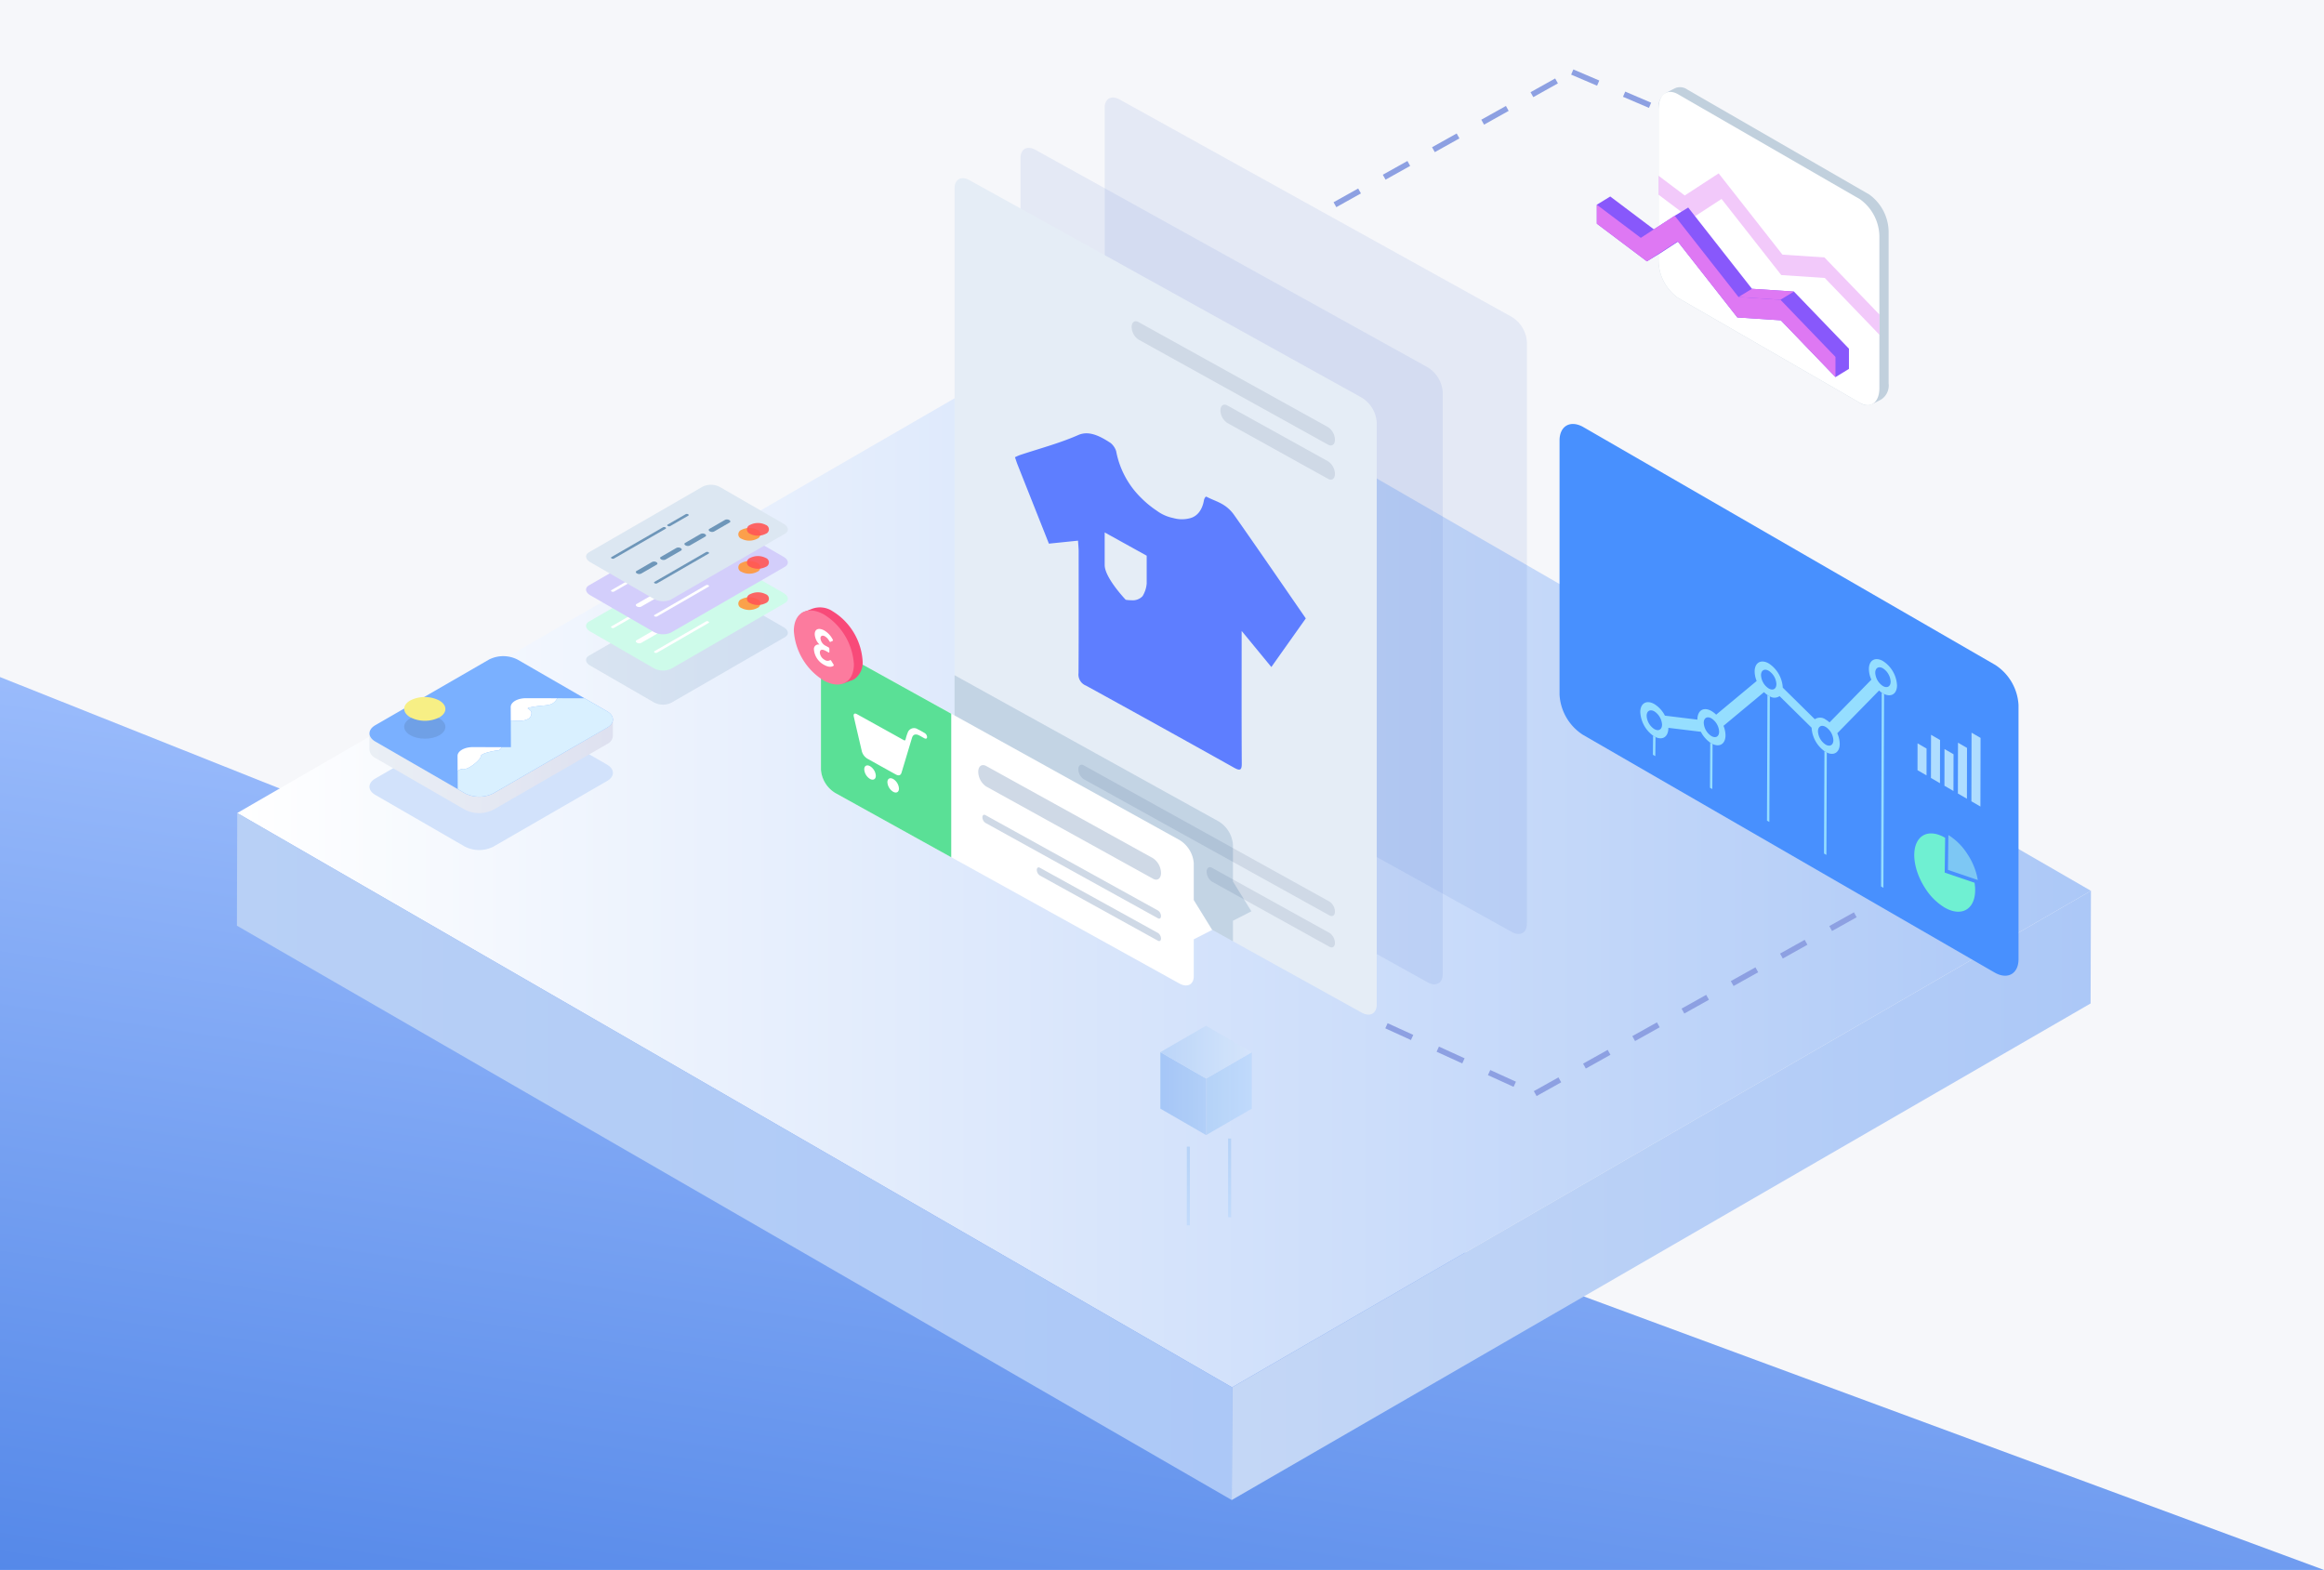 <svg xmlns="http://www.w3.org/2000/svg" xmlns:xlink="http://www.w3.org/1999/xlink" width="412" height="278.335" viewBox="0 0 412 278.335">
  <defs>
    <linearGradient id="linear-gradient" x1="0.5" x2="0.046" y2="1.16" gradientUnits="objectBoundingBox">
      <stop offset="0" stop-color="#a7c5ff"/>
      <stop offset="1" stop-color="#4b81e6"/>
    </linearGradient>
    <linearGradient id="linear-gradient-2" y1="0.5" x2="1" y2="0.5" gradientUnits="objectBoundingBox">
      <stop offset="0" stop-color="#fff"/>
      <stop offset="1" stop-color="#acc8f7"/>
    </linearGradient>
    <linearGradient id="linear-gradient-3" y1="0.5" x2="1" y2="0.5" gradientUnits="objectBoundingBox">
      <stop offset="0" stop-color="#c4d7f6"/>
      <stop offset="1" stop-color="#acc8f7"/>
    </linearGradient>
    <linearGradient id="linear-gradient-4" y1="0.5" x2="1" y2="0.5" gradientUnits="objectBoundingBox">
      <stop offset="0" stop-color="#b8d0f6"/>
      <stop offset="1" stop-color="#acc8f7"/>
    </linearGradient>
    <linearGradient id="linear-gradient-5" y1="0.5" x2="1" y2="0.5" gradientUnits="objectBoundingBox">
      <stop offset="0" stop-color="#eaeff5"/>
      <stop offset="0.993" stop-color="#dee1f0"/>
    </linearGradient>
    <linearGradient id="linear-gradient-6" x1="1.674" y1="0.5" x2="2.674" y2="0.5" gradientUnits="objectBoundingBox">
      <stop offset="0" stop-color="#e5edf6"/>
      <stop offset="1" stop-color="#f0f5fa"/>
    </linearGradient>
    <linearGradient id="linear-gradient-7" y1="0.5" x2="1" y2="0.5" gradientUnits="objectBoundingBox">
      <stop offset="0" stop-color="#6dacef"/>
      <stop offset="1" stop-color="#97c9fe"/>
    </linearGradient>
    <linearGradient id="linear-gradient-8" y1="0.5" x2="1" y2="0.5" gradientUnits="objectBoundingBox">
      <stop offset="0" stop-color="#3282ed"/>
      <stop offset="1" stop-color="#60a2f0"/>
    </linearGradient>
    <linearGradient id="linear-gradient-9" y1="0.5" x2="1" y2="0.5" gradientUnits="objectBoundingBox">
      <stop offset="0" stop-color="#7ab4f4"/>
      <stop offset="1" stop-color="#dfedfa"/>
    </linearGradient>
    <linearGradient id="linear-gradient-10" x1="0.5" y1="0.002" x2="0.5" y2="0.999" xlink:href="#linear-gradient-7"/>
    <linearGradient id="linear-gradient-12" x1="0.5" y1="0.002" x2="0.5" y2="0.999" xlink:href="#linear-gradient-7"/>
    <linearGradient id="linear-gradient-13" x1="4.696" y1="-0.076" x2="3.924" y2="0.409" gradientUnits="objectBoundingBox">
      <stop offset="0" stop-color="#cedae5"/>
      <stop offset="1" stop-color="#fff"/>
    </linearGradient>
    <clipPath id="clip-path">
      <path id="路径_295" data-name="路径 295" d="M2997.377,143.744l-32.259-18.612a8.253,8.253,0,0,1-3.445-6.583V91.639c0-2.538,1.543-3.7,3.445-2.605l32.259,18.612a8.252,8.252,0,0,1,3.445,6.583v26.91C3000.822,143.676,2999.279,144.843,2997.377,143.744Z" transform="translate(-2961.673 -88.621)" fill="none"/>
    </clipPath>
    <linearGradient id="linear-gradient-14" x1="4.124" y1="0.057" x2="3.307" y2="0.81" gradientUnits="objectBoundingBox">
      <stop offset="0" stop-color="#de78f3"/>
      <stop offset="0.99" stop-color="#8858fb"/>
    </linearGradient>
    <linearGradient id="linear-gradient-15" x1="3.477" y1="0.5" x2="4.477" y2="0.5" xlink:href="#linear-gradient-14"/>
    <linearGradient id="linear-gradient-16" x1="13.173" y1="0.5" x2="14.173" y2="0.5" xlink:href="#linear-gradient-14"/>
  </defs>
  <g id="组_477" data-name="组 477" transform="translate(-932 -1305)">
    <rect id="矩形_143" data-name="矩形 143" width="412" height="278.335" transform="translate(932 1305)" fill="#f6f7fa"/>
    <path id="路径_314" data-name="路径 314" d="M0,120.035l209.353,83.424L412,278.335H0Z" transform="translate(932 1305)" fill="url(#linear-gradient)"/>
    <g id="组_198" data-name="组 198" transform="translate(-1766.315 1232.221)">
      <g id="组_161" data-name="组 161" transform="translate(2740.372 128.886)">
        <path id="路径_227" data-name="路径 227" d="M3068.99,225.413l-152.26,88.035L2740.365,211.624l152.26-88.035Z" transform="translate(-2740.365 -123.589)" fill="url(#linear-gradient-2)"/>
      </g>
      <g id="组_162" data-name="组 162" transform="translate(2916.68 230.71)">
        <path id="路径_228" data-name="路径 228" d="M3047.534,213.021l-.057,19.973-152.261,88.035.057-19.973Z" transform="translate(-2895.216 -213.021)" fill="url(#linear-gradient-3)"/>
      </g>
      <g id="组_163" data-name="组 163" transform="translate(2740.315 216.92)">
        <path id="路径_229" data-name="路径 229" d="M2916.736,302.734l-.057,19.973L2740.315,220.883l.057-19.973Z" transform="translate(-2740.315 -200.91)" fill="url(#linear-gradient-4)"/>
      </g>
      <g id="image" transform="translate(2763.816 189.106)">
        <path id="路径_230" data-name="路径 230" d="M2787.2,185.4l15.857,9.155c1.4.808,1.408,2.113.016,2.917l-20.153,11.635a5.582,5.582,0,0,1-5.052-.009l-15.858-9.155c-1.4-.807-1.405-2.114-.015-2.917l20.152-11.635A5.583,5.583,0,0,1,2787.2,185.4Z" transform="translate(-2760.956 -175.329)" fill="#d2e2fb"/>
        <path id="路径_231" data-name="路径 231" d="M2804.114,190.257V187.35h-1.372v1.272L2787.2,179.65a5.579,5.579,0,0,0-5.052-.009l-19.711,11.38v-1.208h-1.484v2.931h.005a1.8,1.8,0,0,0,1.052,1.449l15.858,9.155a5.586,5.586,0,0,0,5.052.009l20.152-11.635A1.755,1.755,0,0,0,2804.114,190.257Z" transform="translate(-2760.956 -176.126)" fill="url(#linear-gradient-5)"/>
        <path id="路径_232" data-name="路径 232" d="M2787.2,177.089l15.857,9.155c1.4.808,1.408,2.113.016,2.917L2782.923,200.8a5.582,5.582,0,0,1-5.052-.009l-15.858-9.155c-1.4-.807-1.405-2.114-.015-2.917l20.152-11.635A5.583,5.583,0,0,1,2787.2,177.089Z" transform="translate(-2760.956 -176.48)" fill="#7ab0ff"/>
        <path id="路径_233" data-name="路径 233" d="M2777.376,190.647l5.093.009c-.318.724-.787.573-.787.573s-2.9.43-2.9,1.051-2.245,2.417-3,2.229a1.557,1.557,0,0,0-1.1.376l-.014-2.677C2774.667,191.345,2775.879,190.645,2777.376,190.647Z" transform="translate(-2759.055 -174.517)" fill="#fff"/>
        <path id="路径_234" data-name="路径 234" d="M2791.2,183.04a.728.728,0,0,1-.067.138c-.853,1.364-1.931.991-4.079,1.359s-.428.247-.424,1.116-.743,1.551-3,1.361a5.4,5.4,0,0,0-.669-.021l-.014-2.4c0-.864,1.208-1.563,2.7-1.561Z" transform="translate(-2757.91 -175.573)" fill="#fff"/>
        <ellipse id="椭圆_6" data-name="椭圆 6" cx="2.107" cy="3.65" rx="2.107" ry="3.65" transform="translate(6.147 14.617) rotate(-89.689)" fill="#0a0a05" opacity="0.1"/>
        <path id="路径_235" data-name="路径 235" d="M2772.587,183.469c1.43.825,1.437,2.159.016,2.98a5.7,5.7,0,0,1-5.161-.009c-1.429-.825-1.437-2.16-.016-2.98A5.7,5.7,0,0,1,2772.587,183.469Z" transform="translate(-2760.206 -175.598)" fill="#f7ef85"/>
        <path id="路径_236" data-name="路径 236" d="M2797.193,183.047l3.964,2.288c1.4.808,1.408,2.113.016,2.917l-20.153,11.635a5.582,5.582,0,0,1-5.052-.009l-1.266-.731-.018-3.208a1.556,1.556,0,0,1,1.1-.376c.753.188,3-1.609,3-2.229s2.9-1.051,2.9-1.051.469.151.787-.573l1.657,0-.024-4.722a5.391,5.391,0,0,1,.669.021c2.26.19,3.01-.491,3-1.361s-1.725-.747.424-1.116,3.227,0,4.079-1.359a.743.743,0,0,0,.067-.138Z" transform="translate(-2759.054 -175.572)" fill="#d9f0ff"/>
      </g>
      <g id="product_ui" data-name="product ui" transform="translate(2839.051 90.066)">
        <g id="组_169" data-name="组 169" transform="translate(28.486)">
          <path id="路径_237" data-name="路径 237" d="M2875.432,91.3v103.19a5.583,5.583,0,0,0,2.659,4.4l69.526,38.548c1.469.814,2.659.164,2.659-1.454V132.8a5.585,5.585,0,0,0-2.659-4.4l-69.526-38.548C2876.621,89.031,2875.432,89.681,2875.432,91.3Z" transform="translate(-2848.814 -89.494)" fill="#3d6dd1" opacity="0.1"/>
          <path id="路径_238" data-name="路径 238" d="M2862.325,99.143v103.19a5.583,5.583,0,0,0,2.659,4.4l69.526,38.547c1.469.814,2.66.164,2.66-1.453V140.64a5.586,5.586,0,0,0-2.66-4.4l-69.526-38.548C2863.513,96.874,2862.325,97.525,2862.325,99.143Z" transform="translate(-2850.631 -88.407)" fill="#3d6dd1" opacity="0.1"/>
          <path id="路径_239" data-name="路径 239" d="M2852.054,172.989v34.065a5.594,5.594,0,0,0,2.655,4.4l46.7,25.893L2924.239,250c1.464.81,2.663.164,2.663-1.456V145.361a5.6,5.6,0,0,0-2.663-4.4l-69.53-38.548c-1.464-.817-2.655-.164-2.655,1.455v65.449" transform="translate(-2852.054 -87.753)" fill="url(#linear-gradient-6)"/>
          <g id="组_164" data-name="组 164" transform="translate(31.397 39.669)">
            <path id="路径_240" data-name="路径 240" d="M2880.843,127.581l33.614,18.636c.669.371,1.212-.023,1.212-.88h0a2.76,2.76,0,0,0-1.212-2.225l-33.614-18.637c-.67-.371-1.213.023-1.213.881h0A2.759,2.759,0,0,0,2880.843,127.581Z" transform="translate(-2879.63 -124.335)" fill="#cfd9e6"/>
            <path id="路径_241" data-name="路径 241" d="M2894.669,140.565l17.871,9.909c.669.371,1.212-.023,1.212-.881h0a2.76,2.76,0,0,0-1.212-2.225l-17.871-9.908c-.669-.371-1.213.023-1.213.88h0A2.76,2.76,0,0,0,2894.669,140.565Z" transform="translate(-2877.714 -122.536)" fill="#cfd9e6"/>
          </g>
          <g id="组_165" data-name="组 165" transform="translate(21.948 118.293)">
            <path id="路径_242" data-name="路径 242" d="M2872.289,195.954l43.573,24.158c.528.294.958-.017.958-.695h0a2.183,2.183,0,0,0-.958-1.758L2872.289,193.5c-.528-.294-.958.018-.958.7h0A2.179,2.179,0,0,0,2872.289,195.954Z" transform="translate(-2871.331 -193.391)" fill="#cfd9e6"/>
          </g>
          <g id="组_166" data-name="组 166" transform="translate(44.692 136.462)">
            <path id="路径_243" data-name="路径 243" d="M2892.264,211.912l20.829,11.548c.528.293.958-.018.958-.7h0a2.182,2.182,0,0,0-.958-1.758l-20.829-11.547c-.528-.294-.958.018-.958.695h0A2.184,2.184,0,0,0,2892.264,211.912Z" transform="translate(-2891.307 -209.349)" fill="#cfd9e6"/>
          </g>
          <g id="组_167" data-name="组 167" transform="translate(10.707 59.535)">
            <path id="路径_244" data-name="路径 244" d="M2889.9,156.9a12.4,12.4,0,0,1-6.011-3.6,15.665,15.665,0,0,1-4.486-8.338,3.079,3.079,0,0,0-.979-1.447c-2.1-1.4-3.972-2.2-5.745-1.418-3.305,1.454-6.9,2.4-10.365,3.563-.287.1-.55.238-.855.371.164.467.29.87.449,1.271,1.827,4.612,3.659,9.226,5.578,14.06l5.159-.539c.047.783.107,1.329.108,1.841.006,7.216.024,14.439-.017,21.629a2.1,2.1,0,0,0,1.321,2.232q13.131,7.219,26.264,14.56c1.017.569,1.359.459,1.352-.716-.047-7.191-.023-14.346-.023-21.512v-2.027l5.267,6.4,6.1-8.617c-2.047-2.969-4.04-5.87-6.044-8.764-2.2-3.185-4.405-6.371-6.632-9.537-1.519-2.156-3.273-2.4-4.934-3.278-.16-.084-.4.337-.448.635a3.689,3.689,0,0,1-2.581,3.2" transform="translate(-2861.458 -141.784)" fill="none"/>
          </g>
          <g id="组_168" data-name="组 168" transform="translate(10.71 59.536)">
            <path id="路径_245" data-name="路径 245" d="M2862.311,145.648c3.468-1.157,7.062-2.1,10.368-3.558,1.775-.781,3.639.022,5.747,1.414a3.1,3.1,0,0,1,.977,1.448,15.627,15.627,0,0,0,4.488,8.338,17.607,17.607,0,0,0,2.714,2.216,7.235,7.235,0,0,0,2.8,1.271c.17.043.333.085.5.122a5.506,5.506,0,0,0,2.478-.036c1.331-.29,2.271-1.413,2.581-3.2.051-.3.288-.724.451-.639,1.657.881,3.417,1.123,4.932,3.281,2.226,3.16,4.43,6.349,6.633,9.531,2,2.9,3.994,5.794,6.042,8.764-2.063,2.911-4.068,5.737-6.108,8.621-1.051-1.279-2.042-2.485-3.077-3.742l-1.538-1.875c-.215-.256-.429-.518-.651-.781v2.024c0,7.165-.022,14.316.022,21.511.007,1.172-.333,1.285-1.354.717q-13.123-7.34-26.26-14.559a2.112,2.112,0,0,1-1.324-2.237c.044-7.187.021-14.41.021-21.625,0-.511-.066-1.058-.11-1.839-1.841.191-3.461.354-5.162.532-1.915-4.829-3.749-9.444-5.576-14.053-.156-.405-.281-.811-.444-1.272C2861.764,145.89,2862.023,145.748,2862.311,145.648Zm15.056,19.481c0,2.266,3.728,6.164,3.728,6.164a6.026,6.026,0,0,0,1.006.085,2.386,2.386,0,0,0,1.982-.724,5,5,0,0,0,.732-2.259v-4.914l-7.447-4.126Z" transform="translate(-2861.461 -141.784)" fill="#5e7eff"/>
          </g>
        </g>
        <path id="路径_246" data-name="路径 246" d="M2852.054,179.449V196.33a5.594,5.594,0,0,0,2.655,4.4l46.7,25.893v-3.643l3.268-1.669-3.268-5.291V209.5a5.278,5.278,0,0,0-2.552-4.14Z" transform="translate(-2823.568 -77.029)" fill="#004680" opacity="0.15"/>
        <g id="组_172" data-name="组 172" transform="translate(0 90.382)">
          <path id="路径_247" data-name="路径 247" d="M2863.35,191.843l-29.542-16.358c-1.409-.781-2.553-.2-2.553,1.306V196.8a5.285,5.285,0,0,0,2.553,4.138l60.984,33.765c1.411.782,2.554.2,2.554-1.306v-6.522l3.266-1.669-3.266-5.293v-6.522a5.287,5.287,0,0,0-2.554-4.139l-23.6-13.064" transform="translate(-2826.45 -168.009)" fill="#fff"/>
          <path id="路径_248" data-name="路径 248" d="M2857.165,197.247l29.562,16.344c.783.435,1.42-.026,1.42-1.03h0a3.232,3.232,0,0,0-1.42-2.605l-29.562-16.343c-.784-.435-1.42.026-1.42,1.03h0A3.228,3.228,0,0,0,2857.165,197.247Z" transform="translate(-2823.057 -165.471)" fill="#cfd9e6"/>
          <path id="路径_249" data-name="路径 249" d="M2856.929,202.621l30.589,16.913c.3.164.538-.01.538-.391h0a1.225,1.225,0,0,0-.538-.987l-30.589-16.913c-.3-.164-.537.01-.537.391h0A1.224,1.224,0,0,0,2856.929,202.621Z" transform="translate(-2822.967 -164.4)" fill="#cfd9e6"/>
          <path id="路径_250" data-name="路径 250" d="M2865.4,210.814l20.942,11.564c.3.165.538-.01.538-.391h0a1.221,1.221,0,0,0-.538-.986L2865.4,209.436c-.3-.164-.537.01-.537.391h0A1.224,1.224,0,0,0,2865.4,210.814Z" transform="translate(-2821.793 -163.265)" fill="#cfd9e6"/>
          <path id="路径_251" data-name="路径 251" d="M2831.255,176.791V196.8a5.285,5.285,0,0,0,2.553,4.138l20.542,11.389V186.875l-20.542-11.39C2832.4,174.7,2831.255,175.287,2831.255,176.791Z" transform="translate(-2826.45 -168.009)" fill="#5ae096"/>
          <g id="组_170" data-name="组 170" transform="translate(10.599 18.851)">
            <path id="路径_252" data-name="路径 252" d="M2841.319,194.835q1.23.683,2.459,1.364c.534.3.9.2,1.052-.288q.78-2.581,1.55-5.168l.3-.993c.1-.328.27-.573.579-.613a1.109,1.109,0,0,1,.579.1c.341.153.687.376,1.029.559.365.194.584,0,.461-.406a.9.9,0,0,0-.413-.527c-.4-.228-.8-.479-1.2-.655a1.182,1.182,0,0,0-1.79.6,7.889,7.889,0,0,0-.372,1.191c-.055.212-.165.227-.384.1q-4.036-2.246-8.072-4.479c-.084-.047-.169-.1-.252-.134-.361-.171-.576.017-.478.459.22.991.454,1.985.684,2.977q.352,1.515.708,3.031a2.2,2.2,0,0,0,1.1,1.51Z" transform="translate(-2836.344 -185.433)" fill="#fff"/>
            <path id="路径_253" data-name="路径 253" d="M2839.019,193.633c-.57-.318-1.025-.071-1.025.559a2.162,2.162,0,0,0,1.024,1.7c.56.311,1.03.055,1.03-.562A2.161,2.161,0,0,0,2839.019,193.633Z" transform="translate(-2836.115 -184.316)" fill="#fff"/>
            <path id="路径_254" data-name="路径 254" d="M2841.6,196.194a2.153,2.153,0,0,0,1.022,1.7c.565.314,1.026.061,1.027-.564a2.14,2.14,0,0,0-1.025-1.7C2842.058,195.317,2841.6,195.564,2841.6,196.194Z" transform="translate(-2835.615 -184.039)" fill="#fff"/>
          </g>
          <path id="路径_255" data-name="路径 255" d="M2828.256,169.874l1.931-.773,0,.007a4.033,4.033,0,0,1,3.546.465,11.181,11.181,0,0,1,5.321,8.814,3.578,3.578,0,0,1-1.406,3.181l0,.007-.04.016a2.617,2.617,0,0,1-.737.312l-1.3.5-.884-1.461c-.034-.019-.068-.033-.1-.052a11.179,11.179,0,0,1-5.321-8.812c0-.015,0-.027,0-.042l-.2-.317Z" transform="translate(-2826.866 -168.876)" fill="#f84a79"/>
          <path id="路径_256" data-name="路径 256" d="M2827.035,172.987a11.179,11.179,0,0,0,5.321,8.812c2.939,1.629,5.321.324,5.321-2.914a11.181,11.181,0,0,0-5.321-8.812C2829.417,168.444,2827.035,169.749,2827.035,172.987Z" transform="translate(-2827.035 -168.808)" fill="#fc7b9e"/>
          <g id="组_171" data-name="组 171" transform="translate(3.567 3.84)">
            <path id="路径_257" data-name="路径 257" d="M2833.636,178.553l-.409-.66c-.068-.106-.139-.145-.2-.112a.9.9,0,0,1-.979-.066,1.6,1.6,0,0,1-.839-1.256c0-.561.377-.691,1.094-.294l.448.248c.084.047.146.013.146-.09v-.551a.28.28,0,0,0-.146-.26l-.448-.248a1.68,1.68,0,0,1-.986-1.346c0-.475.369-.593.771-.371a2.107,2.107,0,0,1,.8.861c.053.1.146.158.215.129l.386-.186c.068-.022.054-.132,0-.23a3.93,3.93,0,0,0-1.488-1.6c-.925-.512-1.7-.32-1.7.665a2.8,2.8,0,0,0,.816,1.8v.034a.794.794,0,0,0-.955.889,3.382,3.382,0,0,0,1.826,2.72c.987.547,1.472.264,1.65.141C2833.691,178.735,2833.683,178.637,2833.636,178.553Z" transform="translate(-2830.168 -172.249)" fill="#fff"/>
          </g>
        </g>
      </g>
      <g id="c_cards" data-name="c cards" transform="translate(2802.212 158.722)">
        <path id="路径_258" data-name="路径 258" d="M2817.478,166.54l-2.753,1.589a.846.846,0,0,1-.763-.032h0c-.225-.13-.25-.327-.056-.439l2.754-1.591a.845.845,0,0,1,.762.033h0C2817.648,166.23,2817.673,166.427,2817.478,166.54Z" transform="translate(-2792.033 -147.55)" fill="#fff"/>
        <path id="路径_259" data-name="路径 259" d="M2811.054,165.436l-3.207,1.851a.474.474,0,0,1-.426-.018h0c-.126-.073-.141-.183-.032-.246l3.206-1.851a.477.477,0,0,1,.427.018h0C2811.149,165.263,2811.163,165.374,2811.054,165.436Z" transform="translate(-2792.928 -147.67)" fill="#fff"/>
        <g id="组_173" data-name="组 173" transform="translate(0 18.336)" opacity="0.1">
          <path id="路径_260" data-name="路径 260" d="M2829.92,174.59l-20.188,11.655a3.415,3.415,0,0,1-3.073-.129l-11.226-6.482c-.91-.525-1.01-1.32-.223-1.774l20.188-11.655a3.412,3.412,0,0,1,3.072.13l11.228,6.481C2830.606,173.342,2830.706,174.135,2829.92,174.59Z" transform="translate(-2794.679 -165.899)" fill="#004680"/>
        </g>
        <g id="组_174" data-name="组 174" transform="translate(0 12.289)">
          <path id="路径_261" data-name="路径 261" d="M2829.92,169.279l-20.188,11.655a3.415,3.415,0,0,1-3.073-.129l-11.226-6.482c-.91-.525-1.01-1.32-.223-1.774l20.188-11.655a3.416,3.416,0,0,1,3.072.129L2829.7,167.5C2830.606,168.031,2830.706,168.824,2829.92,169.279Z" transform="translate(-2794.679 -160.588)" fill="#cefbea"/>
          <path id="路径_262" data-name="路径 262" d="M2806.131,173.091l-2.753,1.589a.846.846,0,0,1-.763-.032h0c-.226-.13-.25-.328-.056-.441l2.754-1.589a.848.848,0,0,1,.762.032h0C2806.3,172.781,2806.327,172.978,2806.131,173.091Z" transform="translate(-2793.605 -158.932)" fill="#fff"/>
          <path id="路径_263" data-name="路径 263" d="M2809.913,170.907l-2.753,1.591a.846.846,0,0,1-.763-.033h0c-.225-.13-.25-.327-.056-.439l2.754-1.589a.844.844,0,0,1,.762.032h0C2810.084,170.6,2810.109,170.794,2809.913,170.907Z" transform="translate(-2793.081 -159.234)" fill="#fff"/>
          <path id="路径_264" data-name="路径 264" d="M2813.7,168.724l-2.753,1.589a.85.85,0,0,1-.763-.032h0c-.226-.131-.25-.328-.056-.441l2.754-1.589a.848.848,0,0,1,.762.032h0C2813.866,168.414,2813.891,168.611,2813.7,168.724Z" transform="translate(-2792.557 -159.537)" fill="#fff"/>
          <path id="路径_265" data-name="路径 265" d="M2814.942,171.344l-9.145,5.279a.47.47,0,0,1-.427-.018h0c-.126-.073-.14-.183-.031-.246l9.145-5.28a.468.468,0,0,1,.426.018h0C2815.037,171.171,2815.052,171.282,2814.942,171.344Z" transform="translate(-2793.212 -159.14)" fill="#fff"/>
          <path id="路径_266" data-name="路径 266" d="M2808.243,167.476l-9.145,5.28a.474.474,0,0,1-.427-.017h0c-.126-.073-.14-.183-.03-.247l9.145-5.279a.475.475,0,0,1,.426.018h0C2808.338,167.3,2808.353,167.414,2808.243,167.476Z" transform="translate(-2794.14 -159.676)" fill="#fff"/>
          <path id="路径_267" data-name="路径 267" d="M2821.718,167.645a.84.84,0,0,1-.007,1.591,3.047,3.047,0,0,1-2.755,0,.84.84,0,0,1,.007-1.591A3.047,3.047,0,0,1,2821.718,167.645Z" transform="translate(-2791.394 -159.656)" fill="#ff9739" opacity="0.9"/>
          <path id="路径_268" data-name="路径 268" d="M2823.056,166.873a.84.84,0,0,1-.007,1.591,3.047,3.047,0,0,1-2.755,0,.84.84,0,0,1,.007-1.591A3.044,3.044,0,0,1,2823.056,166.873Z" transform="translate(-2791.208 -159.763)" fill="#ff5656" opacity="0.9"/>
        </g>
        <g id="组_175" data-name="组 175" transform="translate(0 5.862)">
          <path id="路径_269" data-name="路径 269" d="M2829.92,163.634l-20.188,11.655a3.415,3.415,0,0,1-3.073-.129l-11.226-6.482c-.91-.525-1.01-1.32-.223-1.774l20.188-11.655a3.416,3.416,0,0,1,3.072.129l11.228,6.482C2830.606,162.386,2830.706,163.179,2829.92,163.634Z" transform="translate(-2794.679 -154.943)" fill="#d3cefb"/>
          <path id="路径_270" data-name="路径 270" d="M2806.131,167.446l-2.753,1.589a.846.846,0,0,1-.763-.032h0c-.226-.13-.25-.328-.056-.441l2.754-1.589a.848.848,0,0,1,.762.032h0C2806.3,167.136,2806.327,167.333,2806.131,167.446Z" transform="translate(-2793.605 -153.287)" fill="#fff"/>
          <path id="路径_271" data-name="路径 271" d="M2809.913,165.262l-2.753,1.591a.847.847,0,0,1-.763-.033h0c-.225-.13-.25-.327-.056-.439l2.754-1.589a.844.844,0,0,1,.762.032h0C2810.084,164.952,2810.109,165.149,2809.913,165.262Z" transform="translate(-2793.081 -153.589)" fill="#fff"/>
          <path id="路径_272" data-name="路径 272" d="M2813.7,163.079l-2.753,1.589a.85.85,0,0,1-.763-.032h0c-.226-.131-.25-.328-.056-.441l2.754-1.589a.848.848,0,0,1,.762.032h0C2813.866,162.769,2813.891,162.966,2813.7,163.079Z" transform="translate(-2792.557 -153.892)" fill="#fff"/>
          <path id="路径_273" data-name="路径 273" d="M2817.478,160.895l-2.753,1.589a.846.846,0,0,1-.763-.032h0c-.225-.13-.25-.327-.056-.439l2.754-1.591a.845.845,0,0,1,.762.033h0C2817.648,160.585,2817.673,160.782,2817.478,160.895Z" transform="translate(-2792.033 -154.194)" fill="#fff"/>
          <path id="路径_274" data-name="路径 274" d="M2814.942,165.7l-9.145,5.28a.47.47,0,0,1-.427-.018h0c-.126-.073-.14-.183-.031-.246l9.145-5.28a.471.471,0,0,1,.426.018h0C2815.037,165.526,2815.052,165.636,2814.942,165.7Z" transform="translate(-2793.212 -153.495)" fill="#fff"/>
          <path id="路径_275" data-name="路径 275" d="M2808.243,161.831l-9.145,5.28a.474.474,0,0,1-.427-.017h0c-.126-.073-.14-.183-.03-.247l9.145-5.28a.475.475,0,0,1,.426.018h0C2808.338,161.658,2808.353,161.769,2808.243,161.831Z" transform="translate(-2794.14 -154.031)" fill="#fff"/>
          <path id="路径_276" data-name="路径 276" d="M2811.054,159.791l-3.207,1.851a.474.474,0,0,1-.426-.018h0c-.126-.073-.141-.183-.032-.246l3.206-1.851a.477.477,0,0,1,.427.018h0C2811.149,159.618,2811.163,159.729,2811.054,159.791Z" transform="translate(-2792.928 -154.314)" fill="#fff"/>
          <path id="路径_277" data-name="路径 277" d="M2821.718,162a.84.84,0,0,1-.007,1.591,3.047,3.047,0,0,1-2.755,0,.84.84,0,0,1,.007-1.591A3.047,3.047,0,0,1,2821.718,162Z" transform="translate(-2791.394 -154.011)" fill="#ff9739" opacity="0.9"/>
          <path id="路径_278" data-name="路径 278" d="M2823.056,161.228a.84.84,0,0,1-.007,1.591,3.047,3.047,0,0,1-2.755,0,.84.84,0,0,1,.007-1.591A3.044,3.044,0,0,1,2823.056,161.228Z" transform="translate(-2791.208 -154.118)" fill="#ff5656" opacity="0.9"/>
        </g>
        <g id="组_176" data-name="组 176">
          <path id="路径_279" data-name="路径 279" d="M2802.733,157.412,2815.4,150.1a3.412,3.412,0,0,1,3.072.129l11.228,6.482c.909.525,1.01,1.32.223,1.774l-20.188,11.654a3.415,3.415,0,0,1-3.073-.129l-11.226-6.482c-.91-.525-1.01-1.32-.223-1.774l4.35-2.511" transform="translate(-2794.679 -149.795)" fill="#dce7f2"/>
          <path id="路径_280" data-name="路径 280" d="M2806.131,162.3l-2.753,1.589a.846.846,0,0,1-.763-.032h0c-.226-.13-.25-.327-.056-.439l2.754-1.591a.848.848,0,0,1,.762.032h0C2806.3,161.987,2806.327,162.184,2806.131,162.3Z" transform="translate(-2793.605 -148.138)" fill="#004680" opacity="0.5"/>
          <path id="路径_281" data-name="路径 281" d="M2809.913,160.113l-2.753,1.591a.85.85,0,0,1-.763-.032h0c-.225-.131-.25-.328-.056-.441l2.754-1.589a.844.844,0,0,1,.762.032h0C2810.084,159.8,2810.109,160,2809.913,160.113Z" transform="translate(-2793.081 -148.441)" fill="#004680" opacity="0.5"/>
          <path id="路径_282" data-name="路径 282" d="M2813.7,157.93l-2.753,1.589a.846.846,0,0,1-.763-.032h0c-.226-.13-.25-.327-.056-.439l2.754-1.591a.848.848,0,0,1,.762.032h0C2813.866,157.62,2813.891,157.817,2813.7,157.93Z" transform="translate(-2792.557 -148.744)" fill="#004680" opacity="0.5"/>
          <path id="路径_283" data-name="路径 283" d="M2817.478,155.746l-2.753,1.591a.85.85,0,0,1-.763-.032h0c-.225-.131-.25-.328-.056-.441l2.754-1.589a.844.844,0,0,1,.762.032h0C2817.648,155.436,2817.673,155.633,2817.478,155.746Z" transform="translate(-2792.033 -149.046)" fill="#004680" opacity="0.5"/>
          <path id="路径_284" data-name="路径 284" d="M2814.942,160.55l-9.145,5.279a.473.473,0,0,1-.427-.017h0c-.126-.073-.14-.183-.031-.247l9.145-5.279a.475.475,0,0,1,.426.018h0C2815.037,160.377,2815.052,160.488,2814.942,160.55Z" transform="translate(-2793.212 -148.347)" fill="#004680" opacity="0.5"/>
          <path id="路径_285" data-name="路径 285" d="M2808.243,156.682l-9.145,5.281a.477.477,0,0,1-.427-.018h0c-.126-.073-.14-.183-.03-.246l9.145-5.281a.475.475,0,0,1,.426.018h0C2808.338,156.509,2808.353,156.62,2808.243,156.682Z" transform="translate(-2794.14 -148.883)" fill="#004680" opacity="0.5"/>
          <path id="路径_286" data-name="路径 286" d="M2811.054,154.642l-3.207,1.851a.474.474,0,0,1-.426-.018h0c-.126-.073-.141-.183-.032-.246l3.206-1.851a.477.477,0,0,1,.427.018h0C2811.149,154.469,2811.163,154.58,2811.054,154.642Z" transform="translate(-2792.928 -149.165)" fill="#004680" opacity="0.5"/>
          <path id="路径_287" data-name="路径 287" d="M2821.718,156.852a.84.84,0,0,1-.007,1.591,3.048,3.048,0,0,1-2.755,0,.84.84,0,0,1,.007-1.591A3.043,3.043,0,0,1,2821.718,156.852Z" transform="translate(-2791.394 -148.862)" fill="#ff9739" opacity="0.9"/>
          <path id="路径_288" data-name="路径 288" d="M2823.056,156.079a.84.84,0,0,1-.007,1.591,3.043,3.043,0,0,1-2.755,0,.84.84,0,0,1,.007-1.591A3.047,3.047,0,0,1,2823.056,156.079Z" transform="translate(-2791.208 -148.969)" fill="#ff5656" opacity="0.9"/>
        </g>
      </g>
      <g id="data_cube" data-name="data cube" transform="translate(2904.025 254.638)" opacity="0.3">
        <path id="路径_289" data-name="路径 289" d="M2899.336,248.163l-8.111,4.683.009-10.016,8.1-4.675Z" transform="translate(-2883.115 -233.467)" fill="url(#linear-gradient-7)"/>
        <path id="路径_290" data-name="路径 290" d="M2884.1,248.164l8.111,4.683.009-10.016-8.118-4.689Z" transform="translate(-2884.102 -233.469)" fill="url(#linear-gradient-8)"/>
        <path id="路径_291" data-name="路径 291" d="M2892.221,243.4l-8.118-4.689,8.085-4.673,8.134,4.688Z" transform="translate(-2884.101 -234.038)" fill="url(#linear-gradient-9)"/>
        <rect id="矩形_175" data-name="矩形 175" width="0.532" height="13.955" transform="translate(4.697 21.425)" fill="url(#linear-gradient-10)"/>
        <rect id="矩形_176" data-name="矩形 176" width="0.532" height="13.955" transform="translate(9.438 25.812)" fill="url(#linear-gradient-10)"/>
        <rect id="矩形_177" data-name="矩形 177" width="0.532" height="13.955" transform="translate(12.009 19.99)" fill="url(#linear-gradient-12)"/>
      </g>
      <g id="graph" transform="translate(2981.397 88.232)">
        <path id="路径_292" data-name="路径 292" d="M2999.015,106.906l-32.259-18.612a2.211,2.211,0,0,0-2.238-.187v0l-1.559.8,0,0a2.966,2.966,0,0,0-1.288,2.836v26.91a8.253,8.253,0,0,0,3.445,6.583l32.259,18.612a2.229,2.229,0,0,0,2.2.21h0l1.6-.822h0a2.97,2.97,0,0,0,1.285-2.834v-26.91A8.252,8.252,0,0,0,2999.015,106.906Z" transform="translate(-2950.726 -87.883)" fill="#c1d0dd"/>
        <path id="路径_293" data-name="路径 293" d="M2997.377,143.744l-32.259-18.612a8.253,8.253,0,0,1-3.445-6.583V91.639c0-2.538,1.543-3.7,3.445-2.605l32.259,18.612a8.252,8.252,0,0,1,3.445,6.583v26.91C3000.822,143.676,2999.279,144.843,2997.377,143.744Z" transform="translate(-2950.726 -87.781)" fill="url(#linear-gradient-13)"/>
        <g id="组_179" data-name="组 179" transform="translate(10.947 0.84)">
          <g id="组_178" data-name="组 178">
            <g id="组_177" data-name="组 177" clip-path="url(#clip-path)">
              <path id="路径_294" data-name="路径 294" d="M2958.9,99.588v3.361l8.878,6.684,5.448-3.551,10.589,13.494,7.706.506,9.691,10.07v-3.581l-9.752-10.131-7.437-.487-11.307-14.407-6.012,3.919Z" transform="translate(-2962.058 -87.101)" fill="#de78f3" opacity="0.4"/>
            </g>
          </g>
        </g>
        <path id="路径_296" data-name="路径 296" d="M2954.442,104.907l7.735,5.825,3.7-2.41,2.385-1.457,11.306,14.407,7.437.487,9.752,10.131v3.581l-2.384,1.457-9.691-10.07-7.706-.506-10.538-13.43-3.114,2.03-2.384,1.457-8.878-6.684v-3.361Z" transform="translate(-2952.058 -85.524)" fill="url(#linear-gradient-14)"/>
        <path id="路径_297" data-name="路径 297" d="M2952.058,106.187v3.361l8.878,6.684,5.448-3.551,10.589,13.494,7.706.506,9.691,10.07V133.17l-9.752-10.131-7.437-.487-11.307-14.407-6.012,3.919Z" transform="translate(-2952.058 -85.347)" fill="url(#linear-gradient-15)"/>
        <path id="路径_298" data-name="路径 298" d="M2983.945,119.768l-2.385,1.457-7.437-.487,2.384-1.457Z" transform="translate(-2949 -83.533)" fill="url(#linear-gradient-16)"/>
      </g>
      <g id="组_197" data-name="组 197" transform="translate(2974.792 147.946)">
        <path id="路径_299" data-name="路径 299" d="M3023.514,183.059,2950.5,140.895c-2.277-1.314-4.237-.258-4.243,2.356V188.3a9.048,9.048,0,0,0,4.108,7.115l73.014,42.167c2.277,1.315,4.238.258,4.246-2.357V190.177A9.059,9.059,0,0,0,3023.514,183.059Z" transform="translate(-2946.257 -140.33)" fill="#4890fe"/>
        <g id="组_187" data-name="组 187" transform="translate(14.315 41.691)">
          <g id="组_182" data-name="组 182">
            <g id="组_180" data-name="组 180" transform="translate(42.681 5.937)">
              <path id="路径_300" data-name="路径 300" d="M2996.438,182.162q.1.072.21.133c.07.04.14.077.21.11l-.12,34.364-.421-.241Z" transform="translate(-2996.317 -182.162)" fill="#95deff"/>
            </g>
            <g id="组_181" data-name="组 181">
              <path id="路径_301" data-name="路径 301" d="M3001.858,177.29a5.477,5.477,0,0,1,2.485,4.3c-.006,1.5-1.013,2.152-2.292,1.536-.07-.033-.14-.071-.21-.11s-.142-.085-.21-.133a4,4,0,0,1-.47-.372l-7.413,7.577a4.711,4.711,0,0,1,.437,1.882c0,1.5-1.011,2.152-2.288,1.536-.071-.034-.141-.072-.211-.112s-.142-.087-.212-.134a5.526,5.526,0,0,1-2.275-4.157l-5.68-5.6a1.561,1.561,0,0,1-1.723.047c-.07-.033-.141-.069-.212-.112s-.14-.084-.209-.132a4.368,4.368,0,0,1-.614-.507l-7.181,5.974a4.628,4.628,0,0,1,.358,1.685c-.006,1.5-1.013,2.151-2.292,1.535-.069-.033-.14-.071-.212-.112s-.14-.084-.208-.13a5.349,5.349,0,0,1-1.656-1.923l-5.761-.7c0,1.591-1.008,2.243-2.285,1.629-.07-.033-.14-.071-.211-.112s-.144-.085-.213-.132a5.525,5.525,0,0,1-2.271-4.172c0-1.581,1.123-2.218,2.5-1.423a5.172,5.172,0,0,1,1.865,2.049l5.761.707c0-1.675,1.122-2.315,2.5-1.519a4.059,4.059,0,0,1,.823.641l7.182-5.973a4.566,4.566,0,0,1-.356-1.686c0-1.58,1.124-2.219,2.5-1.425a5.492,5.492,0,0,1,2.485,4.291l5.682,5.6a1.652,1.652,0,0,1,1.932.063,3.838,3.838,0,0,1,.677.5l7.414-7.577a4.7,4.7,0,0,1-.437-1.882C2999.36,177.133,3000.482,176.494,3001.858,177.29ZM2991.691,192.1c.751.435,1.364.085,1.368-.779a3,3,0,0,0-1.36-2.356c-.755-.436-1.367-.087-1.37.78a3,3,0,0,0,1.362,2.355m-10.1-9.952c.755.436,1.366.087,1.368-.778a3,3,0,0,0-1.359-2.357c-.754-.435-1.366-.085-1.368.781a2.99,2.99,0,0,0,1.358,2.353m-20.273,7.2c.753.435,1.365.085,1.368-.781a3,3,0,0,0-1.358-2.353c-.755-.435-1.367-.087-1.37.779a2.991,2.991,0,0,0,1.36,2.356m40.527-7.631c.752.435,1.365.083,1.368-.781a3,3,0,0,0-1.358-2.353c-.755-.435-1.367-.088-1.371.779a3,3,0,0,0,1.361,2.356m-30.405,8.869c.754.434,1.365.085,1.367-.782a2.987,2.987,0,0,0-1.358-2.351c-.755-.436-1.367-.087-1.369.777a2.994,2.994,0,0,0,1.36,2.357" transform="translate(-2958.83 -176.947)" fill="#95deff"/>
            </g>
          </g>
          <g id="组_183" data-name="组 183" transform="translate(2.238 13.569)">
            <path id="路径_302" data-name="路径 302" d="M2960.829,188.865c.069.047.142.092.213.132s.141.079.211.112l-.033,3.386-.424-.245Z" transform="translate(-2960.796 -188.865)" fill="#95deff"/>
          </g>
          <g id="组_184" data-name="组 184" transform="translate(12.35 14.809)">
            <path id="路径_303" data-name="路径 303" d="M2970.144,190.2l-.047,7.986-.42-.244.047-7.984c.068.046.139.09.208.13S2970.074,190.162,2970.144,190.2Z" transform="translate(-2969.677 -189.954)" fill="#95deff"/>
          </g>
          <g id="组_185" data-name="组 185" transform="translate(22.46 6.363)">
            <path id="路径_304" data-name="路径 304" d="M2978.642,182.536c.07.048.14.091.21.132a2.326,2.326,0,0,0,.211.112l-.086,22.266-.42-.244Z" transform="translate(-2978.557 -182.536)" fill="#95deff"/>
          </g>
          <g id="组_186" data-name="组 186" transform="translate(32.57 16.314)">
            <path id="路径_305" data-name="路径 305" d="M2987.511,191.276c.07.048.14.092.212.134s.14.077.211.112l-.075,18.15-.422-.245Z" transform="translate(-2987.436 -191.276)" fill="#95deff"/>
          </g>
        </g>
        <g id="组_193" data-name="组 193" transform="translate(63.453 54.73)">
          <g id="组_188" data-name="组 188" transform="translate(9.555)">
            <path id="路径_306" data-name="路径 306" d="M3012.011,189.324l-.028,12.168-1.6-.927.027-12.166Z" transform="translate(-3010.379 -188.399)" fill="#afddff"/>
          </g>
          <g id="组_189" data-name="组 189" transform="translate(7.166 1.779)">
            <path id="路径_307" data-name="路径 307" d="M3009.9,190.887l-.018,9.009-1.6-.925.019-9.009Z" transform="translate(-3008.281 -189.962)" fill="#afddff"/>
          </g>
          <g id="组_190" data-name="组 190" transform="translate(4.777 2.9)">
            <path id="路径_308" data-name="路径 308" d="M3007.8,191.872l-.014,6.509-1.6-.925.01-6.509Z" transform="translate(-3006.183 -190.946)" fill="#afddff"/>
          </g>
          <g id="组_191" data-name="组 191" transform="translate(2.388 0.375)">
            <path id="路径_309" data-name="路径 309" d="M3005.7,189.654l-.014,7.656-1.6-.926.016-7.655Z" transform="translate(-3004.084 -188.728)" fill="#afddff"/>
          </g>
          <g id="组_192" data-name="组 192" transform="translate(0 1.891)">
            <path id="路径_310" data-name="路径 310" d="M3003.6,190.985l-.006,4.76-1.6-.926.006-4.759Z" transform="translate(-3001.987 -190.06)" fill="#afddff"/>
          </g>
        </g>
        <g id="组_196" data-name="组 196" transform="translate(62.881 72.591)">
          <g id="组_194" data-name="组 194">
            <path id="路径_311" data-name="路径 311" d="M3006.906,204.828l.056.033-.077,6.168,5.292,1.8c.308,1.938-.044,3.633-1.109,4.523s-2.631.783-4.2-.125a10.551,10.551,0,0,1-3.392-3.344c-2.309-3.494-2.656-7.607-.771-9.185C3003.772,203.806,3005.333,203.922,3006.906,204.828Z" transform="translate(-3001.485 -204.086)" fill="#6ff0d2"/>
          </g>
          <g id="组_195" data-name="组 195" transform="translate(5.978 0.291)">
            <path id="路径_312" data-name="路径 312" d="M3006.813,204.342a10.631,10.631,0,0,1,3.335,3.311,12.084,12.084,0,0,1,1.88,4.659l-5.292-1.8Z" transform="translate(-3006.736 -204.342)" fill="#7dc7f4"/>
          </g>
        </g>
      </g>
      <line id="直线_11" data-name="直线 11" x2="26.372" y2="12.026" transform="translate(2944.106 254.638)" fill="none" stroke="#8da0e2" stroke-miterlimit="10" stroke-width="1" stroke-dasharray="5"/>
      <line id="直线_12" data-name="直线 12" y1="33.68" x2="60.284" transform="translate(2970.478 232.984)" fill="none" stroke="#8da0e2" stroke-miterlimit="10" stroke-width="1" stroke-dasharray="5"/>
      <line id="直线_13" data-name="直线 13" y1="23.709" x2="42.438" transform="translate(2934.973 85.363)" fill="none" stroke="#8da0e2" stroke-miterlimit="10" stroke-width="1" stroke-dasharray="5"/>
      <line id="直线_14" data-name="直线 14" x2="15.301" y2="6.541" transform="translate(2977.043 85.549)" fill="none" stroke="#8da0e2" stroke-miterlimit="10" stroke-width="1" stroke-dasharray="5"/>
    </g>
  </g>
</svg>
